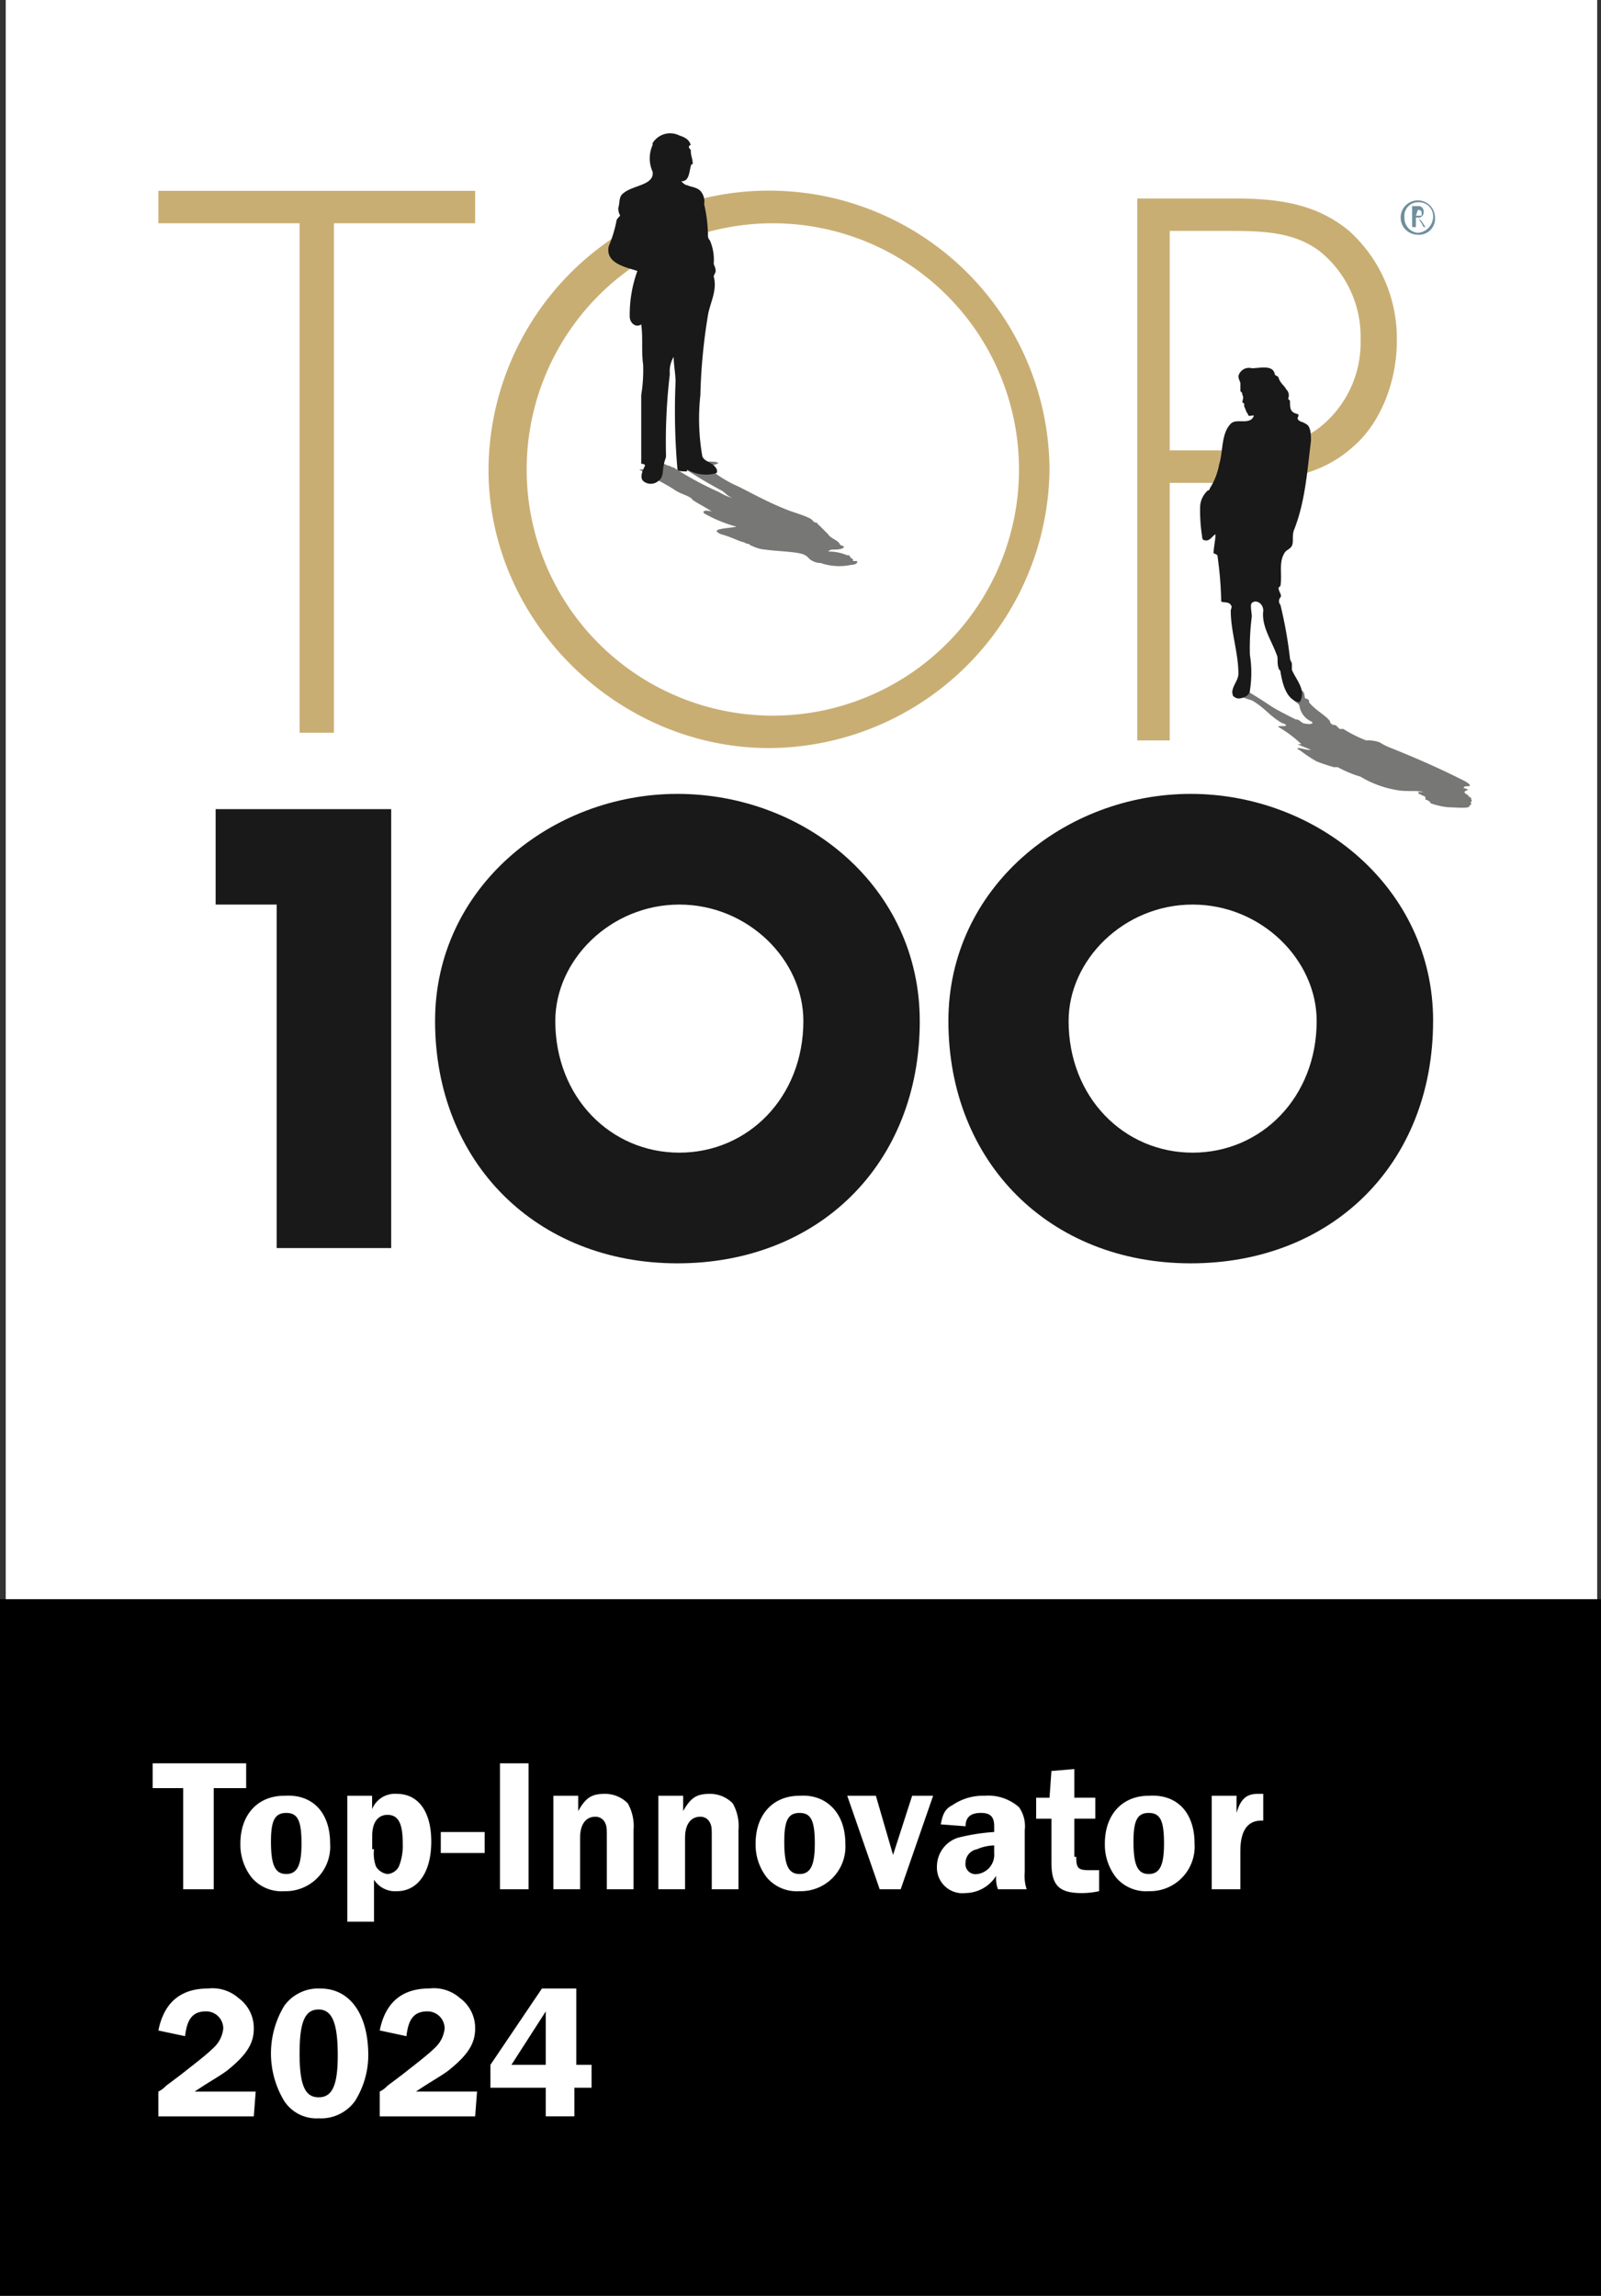 <svg xmlns="http://www.w3.org/2000/svg" width="153.328" height="219.85" viewBox="0 0 153.328 219.85"><rect x="0" y="0" width="153.328" height="219.85" fill="#333333" stroke="none"/><g id="Gruppe_951" data-name="Gruppe 951" transform="translate(-1402.672 0)"><g id="top100-logo" transform="translate(1402.672 -0.3)"><rect id="Rechteck_63" data-name="Rechteck 63" width="152.415" height="219.667" transform="translate(0.548 0.3)" fill="#fff"></rect><path id="Pfad_1" data-name="Pfad 1" d="M21.824,62.2V13.407H8.3V10.3H38.637v3.107H25.113V62.2Z" transform="translate(6.868 8.275)" fill="#c9ae74" fill-rule="evenodd"></path><path id="Pfad_2" data-name="Pfad 2" d="M29.255,36.982a23.575,23.575,0,1,0,47.15,0,23.575,23.575,0,0,0-47.15,0m50.074,0A26.989,26.989,0,0,1,52.464,63.663C38.027,63.663,25.6,51.6,25.6,36.982a26.865,26.865,0,0,1,53.729,0m17.544-1.828c3.29,0,6.4-.366,8.955-2.741a10.346,10.346,0,0,0,3.29-7.858,10.493,10.493,0,0,0-3.838-8.407c-2.559-2.01-5.848-2.01-8.955-2.01H90.842V35.154h6.031ZM91.025,62.932h-3.29v-51.9h9.138c4.021,0,7.858.366,11.148,3.107a13.849,13.849,0,0,1,4.569,10.6c0,3.655-1.462,7.858-4.386,10.234-3.107,2.741-7.493,3.29-11.513,3.29H90.842V62.932Z" transform="translate(21.184 8.275)" fill="#c9ae74" fill-rule="evenodd"></path><path id="Pfad_3" data-name="Pfad 3" d="M11.3,52.682v-9.32H28.113V85.395H17.148V52.5H11.3ZM43.83,63.647c0,7.31,5.3,12.61,11.879,12.61s11.879-5.3,11.879-12.61c0-5.848-5.3-11.148-11.879-11.148S43.83,57.8,43.83,63.647m34.906,0c0,13.706-9.686,23.209-23.209,23.209S32.316,77.171,32.316,63.647c0-12.793,11.148-21.747,23.209-21.747,12.244,0,23.209,8.955,23.209,21.747m14.255,0c0,7.31,5.3,12.61,11.879,12.61s11.879-5.3,11.879-12.61c0-5.848-5.3-11.148-11.879-11.148S92.99,57.8,92.99,63.647m34.906,0c0,13.706-9.686,23.209-23.209,23.209S81.477,77.171,81.477,63.647c0-12.793,11.148-21.747,23.209-21.747S127.9,50.855,127.9,63.647" transform="translate(9.351 34.425)" fill="#1a1919" fill-rule="evenodd"></path><path id="Pfad_4" data-name="Pfad 4" d="M34.048,24.771c1.462-1.1.183.548-.183.548H33.5c1.1.731,2.376,1.279,3.472,2.01.548.366,1.462.548,1.645.914.548.365,1.279.731,1.828,1.1-.731-.183-.914,0-.731.183A13.266,13.266,0,0,0,42.82,30.8c-.914.183-2.741.183-1.462.731.731.183,1.462.548,2.01.731.183,0,.366.183.548.183s.183.183.365.183a3.388,3.388,0,0,0,1.279.366c1.279.183,3.29.183,3.838.548.366.183.366.548,1.279.731h.183a5.425,5.425,0,0,0,2.924.183c.366,0,.731-.183.548-.366h-.366v-.183c-.366-.183-.183-.183-.366-.366H53.42a4.586,4.586,0,0,0-1.828-.366.638.638,0,0,1,.366-.183c.366,0,.914,0,1.1-.183s-.365-.183-.365-.366c-.183-.366-.914-.548-1.1-.914l-.183-.183-.731-.731c-.183,0,0-.183-.183-.183a.638.638,0,0,1-.366-.183c-.183-.365-1.645-.731-2.559-1.1-1.828-.731-3.107-1.462-4.569-2.193a11.407,11.407,0,0,1-2.924-1.828c-.183-.183.548-.183.914-.366.183,0,0-.183-.366-.183a9.71,9.71,0,0,0-2.559.183h-.914a42.41,42.41,0,0,0,4.2,2.559c.366.183.548.548,1.1.731a4.367,4.367,0,0,1-1.279-.548,31.645,31.645,0,0,1-4.386-2.376c-.183,0-.366-.183-.548-.183a12.591,12.591,0,0,0-1.462-.548" transform="translate(27.722 19.938)" fill="#777776" fill-rule="evenodd"></path><path id="Pfad_5" data-name="Pfad 5" d="M32.834,14.424c.183-.548,0-1.1.548-1.462.914-.731,2.924-.731,2.741-2.01a3.114,3.114,0,0,1,0-2.559V8.211a1.965,1.965,0,0,1,2.559-.731c.548.183.914.366,1.1.914a.179.179,0,0,0-.183.183c0,.183.183.183.183.366,0,.548.183.731.183,1.279a.179.179,0,0,0-.183.183c-.183.731-.183,1.462-.914,1.462.183.183.366.366.548.366.366.183.914.183,1.279.548a1.542,1.542,0,0,1,.366,1.279,14.2,14.2,0,0,1,.366,2.924.671.671,0,0,0,.183.548,4.636,4.636,0,0,1,.366,2.193c0,.183.183.366.183.731,0,.183-.183.366-.183.548.366,1.279-.366,2.559-.548,3.655a54.529,54.529,0,0,0-.731,7.676,20.927,20.927,0,0,0,.183,5.848c.183.548.914.548,1.279,1.1.183.183.183.548,0,.548a3.544,3.544,0,0,1-2.741-.366v.183c-.366,0-.914,0-.914-.183a64.563,64.563,0,0,1-.183-8.407c0-.731-.183-1.645-.183-2.376a2.716,2.716,0,0,0-.366,1.645,55.275,55.275,0,0,0-.365,7.858c0,.183-.183.548-.183.731-.183.548,0,1.279-.548,1.645a1.112,1.112,0,0,1-1.462,0c-.365-.366,0-1.1.183-1.462,0-.183-.365-.183-.365-.183V32.334a14.772,14.772,0,0,0,.183-2.924c-.183-1.279,0-2.559-.183-3.838-.548.366-1.1-.183-1.1-.731a12.285,12.285,0,0,1,.731-4.386c-1.1-.365-3.107-.731-2.741-2.376a11.821,11.821,0,0,0,.731-2.376c0-.183.183-.366.366-.548a1.381,1.381,0,0,1-.183-.731" transform="translate(26.378 5.795)" fill="#1a1919" fill-rule="evenodd"></path><path id="Pfad_6" data-name="Pfad 6" d="M76.879,44.889a9.8,9.8,0,0,0,3.472,1.279c.914.183,1.828,0,2.559.183h-.548s.183.183,0,.183h.183c.183.183.548.183.548.366v.183a.638.638,0,0,1,.366.183c.183,0,0,.183.183.183a6.782,6.782,0,0,0,1.645.366c.731,0,2.193.183,2.01-.183a.179.179,0,0,0,.183-.183c-.183-.183.183-.183,0-.366,0-.183,0-.183-.366-.366H87.3c-.365-.183-.731-.366-.183-.548.183,0-.183-.183-.365-.183,0-.183.183-.183.365-.183.548,0,0-.366-.365-.548-2.193-1.1-4.2-2.01-6.945-3.107a6.083,6.083,0,0,1-1.1-.548,3.11,3.11,0,0,0-1.279-.183,12.167,12.167,0,0,1-2.193-1.1h-.365l-.366-.365c-.365,0-.548-.183-.548-.366-.366-.548-1.462-1.1-2.01-1.828v-.183a.638.638,0,0,0-.366-.183c-.183-.365.183-.731-1.1-1.1-1.1,0-.548.548,0,1.1v.183c.183.183.548.366.548.548a1.958,1.958,0,0,0,1.1,1.462c.366.183,0,.366-.731.183-.365-.183-.365-.366-.731-.366-.731-.366-1.828-.914-2.376-1.279s-1.1-.731-2.01-1.279a4.024,4.024,0,0,0-1.462-.183c-.183,0-.365,0-.183.183a9.381,9.381,0,0,0,1.828.731c1.279.731,1.645,1.462,2.924,2.193a.638.638,0,0,1,.366.183c0,.183-.914,0-.731.183a11.39,11.39,0,0,1,2.193,1.645h-.365c.365.183.914.366,1.279.548-.548,0-.914-.183-1.279-.183a.179.179,0,0,0,.183.183,12.824,12.824,0,0,0,1.645,1.1,17.252,17.252,0,0,0,1.645.548h.366a11.178,11.178,0,0,0,2.193.914" transform="translate(53.423 29.791)" fill="#777776" fill-rule="evenodd"></path><path id="Pfad_7" data-name="Pfad 7" d="M64.728,28.77c.366-1.279.183-2.924,1.1-3.838.548-.548,1.828.183,2.193-.731,0-.183-.548.183-.548-.183-.183-.183-.183-.366-.366-.731V23.1a.179.179,0,0,0-.183-.183c0-.183.183-.548,0-.731,0-.183,0-.183-.183-.366v-.731c0-.183-.183-.366-.183-.731a1.039,1.039,0,0,1,1.279-.731c.731,0,2.01-.366,2.193.548,0,.183.365.183.365.366.183.548.548.731.731,1.1a.8.8,0,0,1,.183.914l.183.183c0,.731,0,1.1.731,1.279.183,0,0,.366,0,.366,0,.366.548.366.731.548.548.183.548,1.1.548,1.645-.366,2.924-.548,5.848-1.645,8.589-.183.548,0,1.1-.183,1.462s-.548.365-.731.731c-.548.914-.183,2.01-.365,3.107l-.183.183c0,.366.366.731.183.914a.556.556,0,0,0,0,.731,42.5,42.5,0,0,1,.914,5.117c0,.183.183.366.183.548v.548c.366.914,1.462,2.01.731,3.107-1.279-.183-1.645-1.828-1.828-2.924,0-.183-.183-.183-.183-.366-.183-.548,0-.914-.183-1.279-.548-1.462-1.462-2.741-1.279-4.2,0-.731-.731-1.1-1.1-.731-.183.183,0,.914,0,1.279a24.494,24.494,0,0,0-.183,3.655,11.047,11.047,0,0,1,0,3.472c0,.366-.548.731-1.1.731-.183,0-.548-.183-.548-.365-.183-.731.548-1.279.548-2.01,0-2.01-.731-4.021-.731-6.031,0-.183.183-.366,0-.548-.183-.366-.914-.183-.914-.366a35.489,35.489,0,0,0-.366-4.386.638.638,0,0,0-.366-.183c0-.548.183-1.279.183-1.828-.366.183-.548.731-1.1.548-.183,0-.183-.366-.183-.366a15.72,15.72,0,0,1-.183-2.924,2.256,2.256,0,0,1,.731-1.462.179.179,0,0,0,.183-.183,6.386,6.386,0,0,0,.914-2.376" transform="translate(52.051 15.938)" fill="#1a1919" fill-rule="evenodd"></path><path id="Pfad_8" data-name="Pfad 8" d="M75.045,11.714h0l-.183.548h.548v-.183c0-.183,0-.366-.366-.366Zm.548,1.645-.183-.366c-.183-.183-.183-.366-.366-.548h-.183v.914H74.5v-2.01h.548a.485.485,0,0,1,.548.548.485.485,0,0,1-.548.548l.366.366.365.548Zm-.548-2.376a1.3,1.3,0,0,0-1.279,1.462,1.412,1.412,0,0,0,1.279,1.462,1.572,1.572,0,0,0,1.462-1.462,1.345,1.345,0,0,0-1.462-1.462Zm0,3.107a1.645,1.645,0,1,1,1.645-1.645,1.534,1.534,0,0,1-1.645,1.645Z" transform="translate(60.74 8.689)" fill="#6f8f9d" fill-rule="evenodd"></path><rect id="Rechteck_64" data-name="Rechteck 64" width="153.328" height="66.704" transform="translate(0 153.446)"></rect><g id="Gruppe_1" data-name="Gruppe 1" transform="translate(14.62 169.162)"><path id="Pfad_9" data-name="Pfad 9" d="M16.772,95.076H13.848v9.686H10.924V95.076H8V92.7h8.955v2.376Z" transform="translate(-8 -92.7)" fill="#fff"></path><path id="Pfad_10" data-name="Pfad 10" d="M21.189,98.974a4.272,4.272,0,0,1-4.386,4.569,3.765,3.765,0,0,1-3.107-1.279,5.1,5.1,0,0,1-1.1-3.29c0-2.741,1.645-4.569,4.2-4.569C19.545,94.223,21.189,96.05,21.189,98.974Zm-5.665-.183c0,2.193.366,3.107,1.462,3.107s1.462-.914,1.462-2.924c0-2.193-.366-2.924-1.462-2.924S15.524,96.781,15.524,98.792Z" transform="translate(-4.193 -91.299)" fill="#fff"></path><path id="Pfad_11" data-name="Pfad 11" d="M18.2,94.483h2.376v1.279A2.352,2.352,0,0,1,22.952,94.3c2.01,0,3.29,1.645,3.29,4.569s-1.279,4.752-3.29,4.752a2.393,2.393,0,0,1-2.193-1.1v4.021H18.2V94.483ZM20.759,99.6a3.607,3.607,0,0,0,.183,1.645,1.5,1.5,0,0,0,1.1.731,1.321,1.321,0,0,0,1.1-.731,5.249,5.249,0,0,0,.366-2.193c0-1.828-.366-2.741-1.462-2.741-.914,0-1.462.731-1.462,2.01V99.6Z" transform="translate(0.441 -91.376)" fill="#fff"></path><path id="Pfad_12" data-name="Pfad 12" d="M27.3,96.3v2.01H23.1V96.3Z" transform="translate(4.495 -89.721)" fill="#fff"></path><path id="Pfad_13" data-name="Pfad 13" d="M28.941,104.762H26.2V92.7h2.741Z" transform="translate(7.061 -92.7)" fill="#fff"></path><path id="Pfad_14" data-name="Pfad 14" d="M34.117,103.438V98.5c0-.914,0-1.1-.183-1.462a1,1,0,0,0-.914-.548c-.914,0-1.462.731-1.462,2.01v4.934H29V94.483h2.376v1.462c.731-1.279,1.279-1.645,2.559-1.645a3.026,3.026,0,0,1,2.193.914,4.423,4.423,0,0,1,.548,2.559v5.665H34.117Z" transform="translate(9.378 -91.376)" fill="#fff"></path><path id="Pfad_15" data-name="Pfad 15" d="M39.617,103.438V98.5c0-.914,0-1.1-.183-1.462a1,1,0,0,0-.914-.548c-.914,0-1.462.731-1.462,2.01v4.934H34.5V94.483h2.376v1.462c.731-1.279,1.279-1.645,2.559-1.645a3.026,3.026,0,0,1,2.193.914,4.423,4.423,0,0,1,.548,2.559v5.665H39.617Z" transform="translate(13.929 -91.376)" fill="#fff"></path><path id="Pfad_16" data-name="Pfad 16" d="M48.189,98.974a4.272,4.272,0,0,1-4.386,4.569,3.765,3.765,0,0,1-3.107-1.279,5.1,5.1,0,0,1-1.1-3.29c0-2.741,1.645-4.569,4.2-4.569C46.362,94.223,48.189,96.05,48.189,98.974Zm-5.848-.183c0,2.193.366,3.107,1.462,3.107s1.462-.914,1.462-2.924c0-2.193-.366-2.924-1.462-2.924S42.341,96.781,42.341,98.792Z" transform="translate(18.149 -91.299)" fill="#fff"></path><path id="Pfad_17" data-name="Pfad 17" d="M49.517,103.355h-2.01L44.4,94.4h2.741l1.645,5.665L50.614,94.4h2.01Z" transform="translate(22.122 -91.293)" fill="#fff"></path><path id="Pfad_18" data-name="Pfad 18" d="M54.948,103.355a2.716,2.716,0,0,1-.183-1.1v-.183a3.512,3.512,0,0,1-2.924,1.645,2.452,2.452,0,0,1-2.741-2.559,2.9,2.9,0,0,1,2.01-2.741,19.19,19.19,0,0,1,3.472-.548v-.548c0-.914-.366-1.279-1.279-1.279s-1.462.366-1.462,1.279l-2.376-.183c.183-.914.366-1.462,1.1-1.828a5.227,5.227,0,0,1,3.107-.914,4.468,4.468,0,0,1,3.29,1.1,3.175,3.175,0,0,1,.548,2.193v4.02a4.056,4.056,0,0,0,.183,1.645H54.948Zm-.366-4.2a4.365,4.365,0,0,0-1.645.366,1.335,1.335,0,0,0-1.1,1.279.969.969,0,0,0,1.1,1.1,1.86,1.86,0,0,0,1.645-2.01Z" transform="translate(26.011 -91.293)" fill="#fff"></path><path id="Pfad_19" data-name="Pfad 19" d="M58.138,101.407c0,1.1.183,1.279,1.279,1.279h.914v2.01a8.033,8.033,0,0,1-1.645.183c-2.193,0-2.924-.731-2.924-2.924v-4.2H54.3v-2.01h1.279l.183-2.559L57.955,93v2.741h2.01v2.01h-2.01v3.655Z" transform="translate(30.314 -92.452)" fill="#fff"></path><path id="Pfad_20" data-name="Pfad 20" d="M66.489,98.974a4.272,4.272,0,0,1-4.386,4.569A3.765,3.765,0,0,1,59,102.264a5.1,5.1,0,0,1-1.1-3.29c0-2.741,1.645-4.569,4.2-4.569C64.845,94.223,66.489,96.05,66.489,98.974Zm-5.848-.183c0,2.193.366,3.107,1.462,3.107s1.462-.914,1.462-2.924c0-2.193-.366-2.924-1.462-2.924S60.641,96.781,60.641,98.792Z" transform="translate(33.293 -91.299)" fill="#fff"></path><path id="Pfad_21" data-name="Pfad 21" d="M63.5,103.438V94.483h2.376v1.645c.366-1.279.914-1.828,2.01-1.828h.548v2.559h-.183c-1.279,0-2.01.914-2.01,2.924v3.655Z" transform="translate(37.927 -91.376)" fill="#fff"></path></g><g id="Gruppe_2" data-name="Gruppe 2" transform="translate(15.168 190.727)"><path id="Pfad_22" data-name="Pfad 22" d="M17.438,116.744H8.3v-2.376a2.523,2.523,0,0,0,.731-.548l1.462-1.1c.914-.731,2.376-1.827,3.107-2.559a2.908,2.908,0,0,0,.914-1.828,1.638,1.638,0,0,0-1.645-1.645c-1.279,0-1.828.731-2.01,2.376L8.3,108.521c.548-2.741,2.193-4.021,4.752-4.021a3.775,3.775,0,0,1,2.924.914,3.551,3.551,0,0,1,1.462,2.924c0,1.462-.731,2.559-2.559,4.021-.731.548-1.462.914-3.107,2.01H17.62Z" transform="translate(-8.3 -104.5)" fill="#fff"></path><path id="Pfad_23" data-name="Pfad 23" d="M23.52,110.9a8.274,8.274,0,0,1-1.279,4.386,4.014,4.014,0,0,1-3.472,1.645,3.69,3.69,0,0,1-3.29-1.645,8.8,8.8,0,0,1,0-9.138,4.014,4.014,0,0,1,3.472-1.645C21.693,104.5,23.52,106.876,23.52,110.9Zm-6.579-.183c0,3.107.548,4.2,1.828,4.2s1.828-1.1,1.828-4.021c0-3.107-.548-4.386-1.828-4.386S16.941,107.607,16.941,110.714Z" transform="translate(-3.418 -104.5)" fill="#fff"></path><path id="Pfad_24" data-name="Pfad 24" d="M29.038,116.744H19.9v-2.376a2.522,2.522,0,0,0,.731-.548l1.462-1.1c.914-.731,2.376-1.827,3.107-2.559a2.908,2.908,0,0,0,.914-1.828,1.638,1.638,0,0,0-1.645-1.645c-1.279,0-1.828.731-2.01,2.376l-2.559-.548c.548-2.741,2.193-4.021,4.752-4.021a3.775,3.775,0,0,1,2.924.914,3.551,3.551,0,0,1,1.462,2.924c0,1.462-.731,2.559-2.559,4.021-.731.548-1.462.914-3.107,2.01H29.22Z" transform="translate(1.299 -104.5)" fill="#fff"></path><path id="Pfad_25" data-name="Pfad 25" d="M33.741,111.81h1.645V114H33.741v2.741H31V114H25.7V111.81l4.934-7.31h3.29v7.31Zm-2.741,0v-5.117l-3.29,5.117Z" transform="translate(6.099 -104.5)" fill="#fff"></path></g></g></g></svg>
